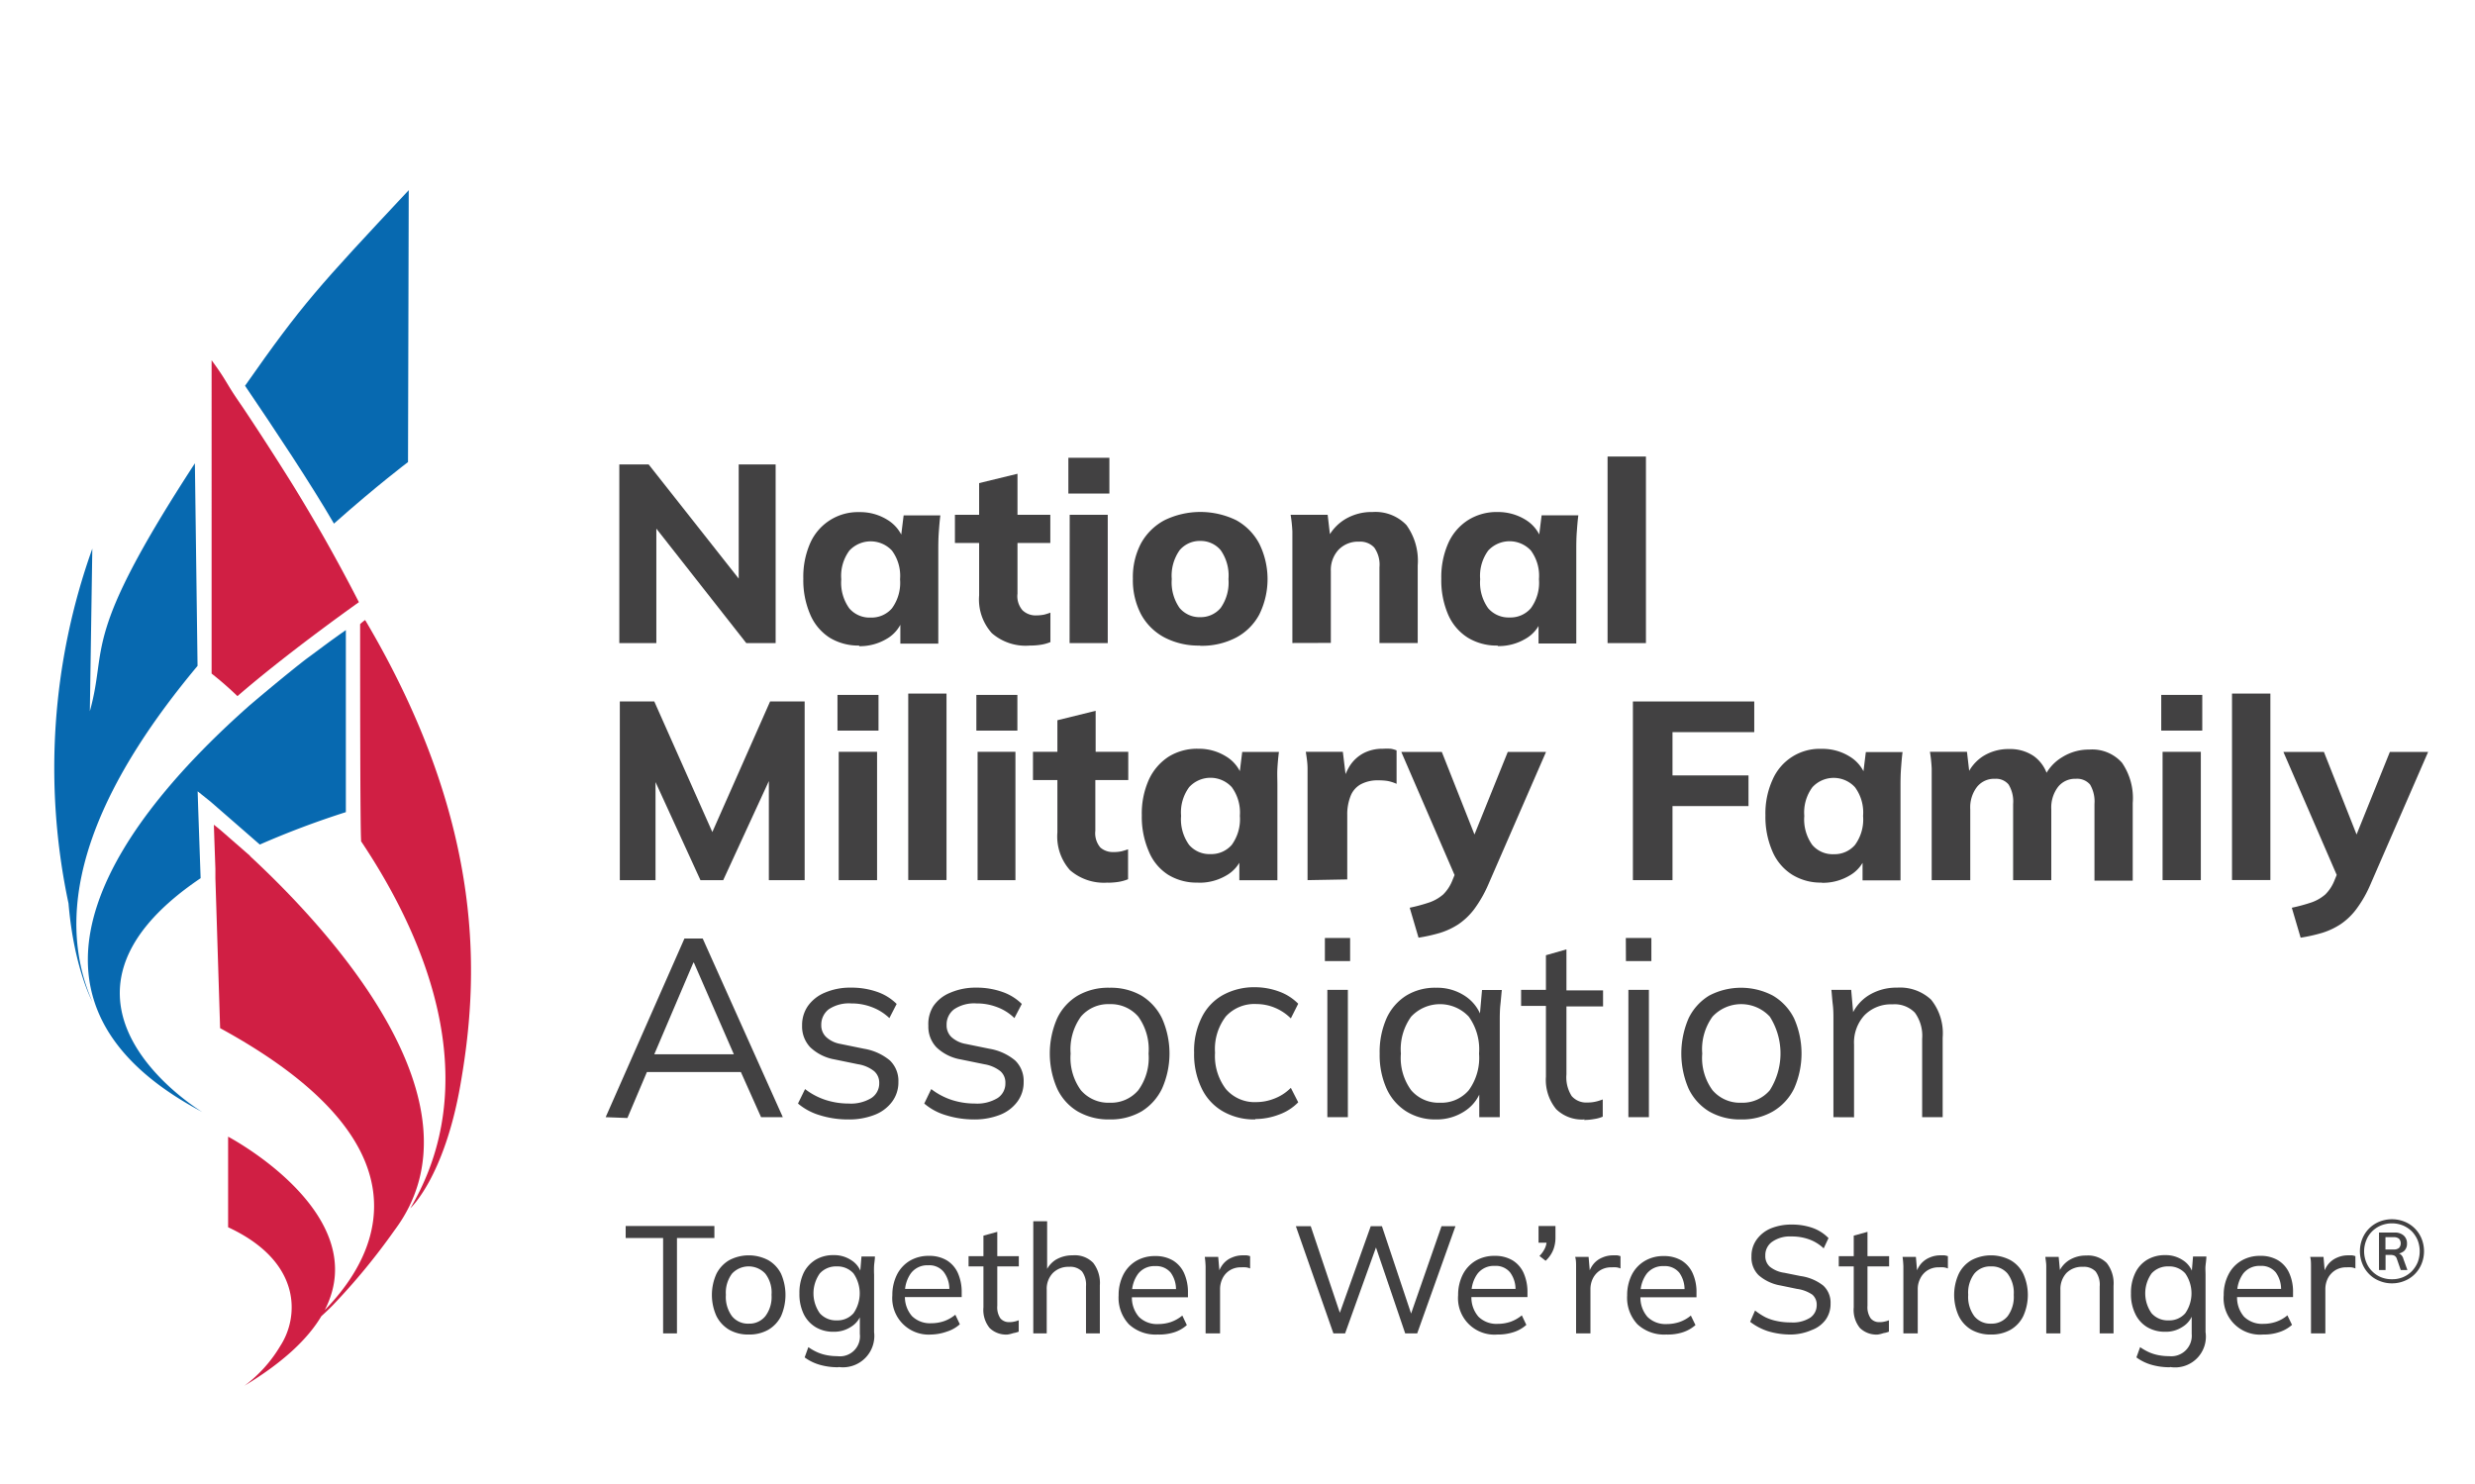 <?xml version="1.0" encoding="UTF-8"?>
<svg xmlns="http://www.w3.org/2000/svg" id="Layer_1" data-name="Layer 1" viewBox="0 0 241.3 144.65">
  <defs>
    <style>.cls-1{fill:#424142;}.cls-2{fill:#0769b0;}.cls-3{fill:#d01f44;}</style>
  </defs>
  <polygon class="cls-1" points="60.38 62.7 60.38 45.28 63.24 45.28 72.73 57.31 72.02 57.31 72.02 45.28 75.62 45.28 75.62 62.7 72.76 62.7 63.3 50.66 63.99 50.66 63.99 62.7 60.38 62.7"></polygon>
  <path class="cls-1" d="M83.78,62.94a5.39,5.39,0,0,1-2.88-.76A5,5,0,0,1,79,59.93a8.42,8.42,0,0,1-.68-3.51A8.14,8.14,0,0,1,79,52.93a5.08,5.08,0,0,1,4.8-3,5,5,0,0,1,2.7.74,3.64,3.64,0,0,1,1.6,2h-.3l.3-2.42h3.58c-.07.53-.11,1.07-.15,1.61s-.05,1.09-.05,1.63v9.26h-3.7l0-2.34H88a3.46,3.46,0,0,1-1.58,1.89,5.12,5.12,0,0,1-2.67.7m1.14-2.79a2.63,2.63,0,0,0,2.07-.9,4.21,4.21,0,0,0,.79-2.83,4.14,4.14,0,0,0-.79-2.8,2.84,2.84,0,0,0-4.15,0,4.14,4.14,0,0,0-.79,2.8,4.27,4.27,0,0,0,.78,2.83,2.6,2.6,0,0,0,2.09.9"></path>
  <path class="cls-1" d="M100.38,62.94a5,5,0,0,1-3.68-1.21,4.9,4.9,0,0,1-1.24-3.68V52.94H93.1V50.19h2.36V47.1l3.74-.91v4h3.2v2.75H99.2v4.94a2.1,2.1,0,0,0,.49,1.62A1.84,1.84,0,0,0,101,60a4.22,4.22,0,0,0,.77-.07,5.24,5.24,0,0,0,.64-.2V62.6a4,4,0,0,1-1,.27,7,7,0,0,1-1,.07"></path>
  <path class="cls-1" d="M104.16,44.63h4v3.49h-4Zm.13,5.56H108V62.7h-3.72Z"></path>
  <path class="cls-1" d="M117,62.94a7.17,7.17,0,0,1-3.47-.79,5.55,5.55,0,0,1-2.28-2.25,7.16,7.16,0,0,1-.8-3.48,7.05,7.05,0,0,1,.8-3.46,5.65,5.65,0,0,1,2.28-2.24,8,8,0,0,1,7,0A5.61,5.61,0,0,1,122.77,53a7.79,7.79,0,0,1,0,6.92,5.47,5.47,0,0,1-2.27,2.25,7.22,7.22,0,0,1-3.49.79m0-2.79a2.54,2.54,0,0,0,2-.9,4.29,4.29,0,0,0,.76-2.81,4.3,4.3,0,0,0-.76-2.82,2.54,2.54,0,0,0-2-.9,2.56,2.56,0,0,0-2,.9,4.3,4.3,0,0,0-.77,2.82,4.35,4.35,0,0,0,.76,2.81,2.54,2.54,0,0,0,2.06.9"></path>
  <path class="cls-1" d="M126,62.69V53.43c0-.54,0-1.09,0-1.63a14.16,14.16,0,0,0-.17-1.61h3.61l.27,2.32h-.29a4.52,4.52,0,0,1,1.76-1.91,5,5,0,0,1,2.64-.68,4.17,4.17,0,0,1,3.3,1.27,5.94,5.94,0,0,1,1.1,3.94v7.56h-3.73V55.31a2.88,2.88,0,0,0-.51-1.93,1.87,1.87,0,0,0-1.47-.57,2.64,2.64,0,0,0-2,.78,2.9,2.9,0,0,0-.76,2.09v7Z"></path>
  <path class="cls-1" d="M146,62.94a5.39,5.39,0,0,1-2.88-.76,5,5,0,0,1-1.93-2.25,8.42,8.42,0,0,1-.67-3.51,8.14,8.14,0,0,1,.69-3.49,5.15,5.15,0,0,1,1.93-2.23,5.22,5.22,0,0,1,2.86-.78,5.1,5.1,0,0,1,2.71.74,3.62,3.62,0,0,1,1.59,2H150l.3-2.42h3.58c-.07.53-.11,1.07-.15,1.61s-.05,1.09-.05,1.63v9.26H150l0-2.34h.29a3.42,3.42,0,0,1-1.58,1.89,5.12,5.12,0,0,1-2.67.7m1.14-2.79a2.62,2.62,0,0,0,2.07-.9,4.21,4.21,0,0,0,.79-2.83,4.14,4.14,0,0,0-.79-2.8,2.84,2.84,0,0,0-4.15,0,4.14,4.14,0,0,0-.79,2.8,4.27,4.27,0,0,0,.78,2.83,2.62,2.62,0,0,0,2.09.9"></path>
  <rect class="cls-1" x="156.73" y="44.51" width="3.74" height="18.19"></rect>
  <polygon class="cls-1" points="60.43 85.81 60.43 68.39 63.79 68.39 69.84 82 69.06 82 75.08 68.39 78.45 68.39 78.45 85.81 74.96 85.81 74.96 74 75.95 74 70.51 85.81 68.29 85.81 62.88 74 63.91 74 63.91 85.81 60.43 85.81"></polygon>
  <path class="cls-1" d="M81.65,67.75h4v3.48h-4Zm.12,5.55h3.74V85.81H81.77Z"></path>
  <rect class="cls-1" x="88.55" y="67.62" width="3.73" height="18.18"></rect>
  <path class="cls-1" d="M95.19,67.75h4v3.48h-4Zm.12,5.55H99V85.81H95.31Z"></path>
  <path class="cls-1" d="M108,86.05a5.05,5.05,0,0,1-3.68-1.21,4.94,4.94,0,0,1-1.23-3.68V76.05h-2.38V73.3h2.38V70.22l3.73-.92v4H110v2.75h-3.21V81a2.15,2.15,0,0,0,.49,1.63,1.84,1.84,0,0,0,1.29.44,3.39,3.39,0,0,0,.76-.07,6,6,0,0,0,.65-.2v2.92a4.27,4.27,0,0,1-1,.27,7.19,7.19,0,0,1-1,.07"></path>
  <path class="cls-1" d="M116.76,86.05a5.3,5.3,0,0,1-2.88-.77A4.9,4.9,0,0,1,112,83a8.42,8.42,0,0,1-.68-3.51,8.06,8.06,0,0,1,.69-3.48,5.31,5.31,0,0,1,1.93-2.24,5.25,5.25,0,0,1,2.87-.77,5,5,0,0,1,2.71.74,3.6,3.6,0,0,1,1.59,2h-.3l.3-2.43h3.58c-.07.53-.12,1.07-.15,1.61s0,1.09,0,1.63v9.27h-3.71l0-2.35h.3a3.46,3.46,0,0,1-1.58,1.89,5.14,5.14,0,0,1-2.67.7m1.13-2.79a2.64,2.64,0,0,0,2.08-.9,4.25,4.25,0,0,0,.79-2.83,4.2,4.2,0,0,0-.79-2.8,2.82,2.82,0,0,0-4.15,0,4.14,4.14,0,0,0-.79,2.8,4.25,4.25,0,0,0,.78,2.83,2.61,2.61,0,0,0,2.08.9"></path>
  <path class="cls-1" d="M127.48,85.81V76.62q0-.84,0-1.68c0-.57-.09-1.11-.17-1.64h3.61l.44,3.61-.59,0a6.36,6.36,0,0,1,.8-2.2,3.63,3.63,0,0,1,1.39-1.29,4,4,0,0,1,1.86-.42,6.77,6.77,0,0,1,.78,0,2.66,2.66,0,0,1,.56.16l0,3.26a3.94,3.94,0,0,0-.88-.28,5.44,5.44,0,0,0-.88-.06,3.45,3.45,0,0,0-1.74.39,2.22,2.22,0,0,0-1,1.18,4.84,4.84,0,0,0-.31,1.83v6.26Z"></path>
  <path class="cls-1" d="M138.3,91.42l-.86-2.92a16.45,16.45,0,0,0,1.95-.53,4.15,4.15,0,0,0,1.31-.76,3.94,3.94,0,0,0,.86-1.28l.59-1.44-.07,1.44-5.46-12.62h3.95l3.56,9h-.76l3.63-9h3.73l-5.66,13a12.16,12.16,0,0,1-1.35,2.34,6.56,6.56,0,0,1-1.53,1.46,7.15,7.15,0,0,1-1.79.84,16.33,16.33,0,0,1-2.1.47"></path>
  <polygon class="cls-1" points="159.2 85.81 159.2 68.39 171.03 68.39 171.03 71.38 163.06 71.38 163.06 75.6 170.47 75.6 170.47 78.59 163.06 78.59 163.06 85.81 159.2 85.81"></polygon>
  <path class="cls-1" d="M177.61,86.05a5.3,5.3,0,0,1-2.88-.77A5,5,0,0,1,172.8,83a8.42,8.42,0,0,1-.68-3.51,7.91,7.91,0,0,1,.7-3.48,5,5,0,0,1,4.79-3,5,5,0,0,1,2.71.74,3.6,3.6,0,0,1,1.59,2h-.3l.3-2.43h3.58c-.07.53-.11,1.07-.15,1.61s-.05,1.09-.05,1.63v9.27h-3.7l0-2.35h.3a3.46,3.46,0,0,1-1.58,1.89,5.12,5.12,0,0,1-2.67.7m1.14-2.79a2.63,2.63,0,0,0,2.07-.9,4.2,4.2,0,0,0,.79-2.83,4.14,4.14,0,0,0-.79-2.8,2.82,2.82,0,0,0-4.15,0,4.14,4.14,0,0,0-.79,2.8,4.25,4.25,0,0,0,.78,2.83,2.6,2.6,0,0,0,2.09.9"></path>
  <path class="cls-1" d="M188.33,85.81V76.54c0-.54,0-1.08,0-1.63a14.4,14.4,0,0,0-.17-1.61h3.61l.27,2.33h-.29a4.16,4.16,0,0,1,1.6-1.91,4.63,4.63,0,0,1,2.55-.69,4.06,4.06,0,0,1,2.39.69,3.61,3.61,0,0,1,1.39,2.11h-.4a4.36,4.36,0,0,1,1.76-2,4.88,4.88,0,0,1,2.66-.75,3.88,3.88,0,0,1,3.18,1.28,6.07,6.07,0,0,1,1.05,3.93v7.57h-3.73V78.39a3.26,3.26,0,0,0-.43-1.9,1.65,1.65,0,0,0-1.38-.56,2.11,2.11,0,0,0-1.75.8,3.33,3.33,0,0,0-.65,2.16v6.92h-3.72V78.39a3.18,3.18,0,0,0-.44-1.9,1.58,1.58,0,0,0-1.32-.56,2.13,2.13,0,0,0-1.77.8,3.28,3.28,0,0,0-.65,2.16v6.92Z"></path>
  <path class="cls-1" d="M210.71,67.75h4v3.48h-4Zm.13,5.55h3.73V85.81h-3.73Z"></path>
  <rect class="cls-1" x="217.61" y="67.62" width="3.74" height="18.18"></rect>
  <path class="cls-1" d="M224.3,91.42l-.86-2.92a16.45,16.45,0,0,0,1.95-.53,4.15,4.15,0,0,0,1.31-.76,3.94,3.94,0,0,0,.86-1.28l.59-1.44-.06,1.44-5.47-12.62h3.95l3.56,9h-.76l3.63-9h3.73l-5.66,13a11.66,11.66,0,0,1-1.35,2.34,6.37,6.37,0,0,1-1.53,1.46,7.15,7.15,0,0,1-1.79.84,16.33,16.33,0,0,1-2.1.47"></path>
  <path class="cls-1" d="M59.05,108.92,66.73,91.5h1.78l7.81,17.42H74.2L72,104l.91.52H62.29l1-.52-2.12,5ZM67.6,93.85l-4,9.38-.6-.44h9.19l-.45.44-4.09-9.38Z"></path>
  <path class="cls-1" d="M82.69,109.14a9.07,9.07,0,0,1-2.76-.41,5.85,5.85,0,0,1-2.13-1.14l.69-1.41a6.59,6.59,0,0,0,2,1.06,7.27,7.27,0,0,0,2.23.35,3.84,3.84,0,0,0,2.24-.54,1.7,1.7,0,0,0,.76-1.46,1.48,1.48,0,0,0-.49-1.15,3.34,3.34,0,0,0-1.57-.68l-2.29-.47A4.6,4.6,0,0,1,79,102.11,2.94,2.94,0,0,1,78.2,100a3.26,3.26,0,0,1,.56-1.91,3.8,3.8,0,0,1,1.66-1.31A6.22,6.22,0,0,1,83,96.29a7.51,7.51,0,0,1,2.51.41,5,5,0,0,1,1.91,1.18l-.71,1.38A5,5,0,0,0,85,98.19a5.49,5.49,0,0,0-2-.36,3.55,3.55,0,0,0-2.2.57,1.89,1.89,0,0,0-.73,1.53,1.57,1.57,0,0,0,.47,1.17,2.74,2.74,0,0,0,1.41.68l2.3.47a5.29,5.29,0,0,1,2.51,1.14,2.76,2.76,0,0,1,.83,2.09,3.15,3.15,0,0,1-.62,1.94,3.85,3.85,0,0,1-1.72,1.28,6.77,6.77,0,0,1-2.58.44"></path>
  <path class="cls-1" d="M95,109.14a9.14,9.14,0,0,1-2.77-.41,5.72,5.72,0,0,1-2.12-1.14l.68-1.41a6.71,6.71,0,0,0,2,1.06,7.29,7.29,0,0,0,2.24.35,3.84,3.84,0,0,0,2.24-.54,1.69,1.69,0,0,0,.75-1.46,1.47,1.47,0,0,0-.48-1.15,3.44,3.44,0,0,0-1.57-.68l-2.3-.47a4.53,4.53,0,0,1-2.37-1.18,2.91,2.91,0,0,1-.79-2.11A3.26,3.26,0,0,1,91,98.09a3.64,3.64,0,0,1,1.66-1.31,6.2,6.2,0,0,1,2.53-.49,7.47,7.47,0,0,1,2.51.41,5,5,0,0,1,1.92,1.18l-.72,1.38a4.77,4.77,0,0,0-1.69-1.07,5.49,5.49,0,0,0-2-.36,3.52,3.52,0,0,0-2.19.57,1.86,1.86,0,0,0-.73,1.53,1.57,1.57,0,0,0,.46,1.17,2.78,2.78,0,0,0,1.42.68l2.3.47a5.25,5.25,0,0,1,2.5,1.14,2.76,2.76,0,0,1,.83,2.09,3.15,3.15,0,0,1-.62,1.94,3.87,3.87,0,0,1-1.71,1.28,6.8,6.8,0,0,1-2.58.44"></path>
  <path class="cls-1" d="M108.19,109.14a6,6,0,0,1-3.12-.78,5.11,5.11,0,0,1-2-2.22,8.53,8.53,0,0,1,0-6.86,5.14,5.14,0,0,1,2-2.21,5.94,5.94,0,0,1,3.1-.77,6,6,0,0,1,3.12.77,5.34,5.34,0,0,1,2,2.21,8.42,8.42,0,0,1,0,6.86,5.31,5.31,0,0,1-2,2.22,6,6,0,0,1-3.1.78m0-1.63a3.48,3.48,0,0,0,2.79-1.22,5.37,5.37,0,0,0,1-3.57,5.46,5.46,0,0,0-1-3.6,3.53,3.53,0,0,0-2.8-1.22,3.49,3.49,0,0,0-2.8,1.22,5.46,5.46,0,0,0-1,3.6,5.37,5.37,0,0,0,1,3.57,3.53,3.53,0,0,0,2.82,1.22"></path>
  <path class="cls-1" d="M122.39,109.14a6.11,6.11,0,0,1-3.17-.79,5.14,5.14,0,0,1-2.07-2.25,7.58,7.58,0,0,1-.73-3.46,7.26,7.26,0,0,1,.74-3.44A5,5,0,0,1,119.25,97a6.32,6.32,0,0,1,3.14-.75,6.79,6.79,0,0,1,2.31.42,5,5,0,0,1,1.87,1.19l-.72,1.43a4.84,4.84,0,0,0-1.61-1.06,4.7,4.7,0,0,0-1.72-.34,3.78,3.78,0,0,0-3,1.2,5.22,5.22,0,0,0-1.06,3.54,5.32,5.32,0,0,0,1.06,3.55,3.7,3.7,0,0,0,3,1.27,4.78,4.78,0,0,0,1.69-.33,4.56,4.56,0,0,0,1.64-1.06l.72,1.41a4.93,4.93,0,0,1-1.91,1.21,6.46,6.46,0,0,1-2.27.42"></path>
  <path class="cls-1" d="M129.17,91.45h2.46V93.7h-2.46Zm.24,5.06h2v12.41h-2Z"></path>
  <path class="cls-1" d="M140,109.14a5.3,5.3,0,0,1-2.89-.78,5.13,5.13,0,0,1-1.92-2.21,8,8,0,0,1-.68-3.43,8.09,8.09,0,0,1,.68-3.46,5.11,5.11,0,0,1,1.92-2.2A5.37,5.37,0,0,1,140,96.3a4.91,4.91,0,0,1,2.9.85,4,4,0,0,1,1.62,2.31h-.29l.26-2.94h1.93c-.05.47-.09,1-.14,1.44s-.06,1-.06,1.42v9.54h-2V106h.26a3.9,3.9,0,0,1-1.63,2.3,4.94,4.94,0,0,1-2.86.84m.39-1.63a3.51,3.51,0,0,0,2.82-1.22,5.37,5.37,0,0,0,1-3.57,5.46,5.46,0,0,0-1-3.6,3.85,3.85,0,0,0-5.62,0,5.41,5.41,0,0,0-1,3.6,5.32,5.32,0,0,0,1,3.57,3.51,3.51,0,0,0,2.8,1.22"></path>
  <path class="cls-1" d="M154.51,109.14a3.6,3.6,0,0,1-2.79-1,4.5,4.5,0,0,1-1-3.17V98.07h-2.42V96.51h2.42V93.13l2-.57v4h3.57v1.56h-3.57v6.63a3.4,3.4,0,0,0,.51,2.11,1.87,1.87,0,0,0,1.52.63,3.49,3.49,0,0,0,.84-.09,4.82,4.82,0,0,0,.67-.21v1.68a3.3,3.3,0,0,1-.83.23,5.17,5.17,0,0,1-1,.09"></path>
  <path class="cls-1" d="M158.51,91.45H161V93.7h-2.48Zm.25,5.06h2v12.41h-2Z"></path>
  <path class="cls-1" d="M169.75,109.14a6,6,0,0,1-3.12-.78,5.23,5.23,0,0,1-2-2.22,8.64,8.64,0,0,1,0-6.86,5.26,5.26,0,0,1,2-2.21,6.67,6.67,0,0,1,6.22,0,5.3,5.3,0,0,1,2.06,2.21,8.42,8.42,0,0,1,0,6.86,5.27,5.27,0,0,1-2.06,2.22,6,6,0,0,1-3.1.78m0-1.63a3.49,3.49,0,0,0,2.8-1.22,6.7,6.7,0,0,0,0-7.17,3.81,3.81,0,0,0-5.59,0,5.41,5.41,0,0,0-1,3.6,5.32,5.32,0,0,0,1,3.57,3.51,3.51,0,0,0,2.81,1.22"></path>
  <path class="cls-1" d="M178.75,108.92V99.38c0-.46,0-.93-.06-1.42s-.09-1-.14-1.45h1.93l.24,2.72h-.29a4.27,4.27,0,0,1,1.74-2.18,5.12,5.12,0,0,1,2.78-.76,4.44,4.44,0,0,1,3.32,1.17,5.22,5.22,0,0,1,1.13,3.7v7.76h-2v-7.64a3.83,3.83,0,0,0-.71-2.55,2.75,2.75,0,0,0-2.19-.81A3.61,3.61,0,0,0,181.76,99a3.94,3.94,0,0,0-1,2.84v7.09Z"></path>
  <path class="cls-2" d="M39.78,45.06l.07-26.52C31,28,29.48,29.63,23.89,37.61c2.91,4.29,6.41,9.55,8.67,13.44,4.2-3.73,7.22-6,7.22-6"></path>
  <path class="cls-2" d="M8.76,69.34,9,53.49A63.5,63.5,0,0,0,6.68,88.08C7.21,94.38,9,97.66,9,97.66,4.37,87,10.76,75.09,19.26,64.92L19,45.17C7.8,62.37,10.56,62.87,8.76,69.34"></path>
  <path class="cls-3" d="M35.19,82C42,92.16,47.11,105.81,40,117.81c0,0,3.3-3,4.88-12,1.73-9.86,2.77-25-9.28-45.36h0a3.77,3.77,0,0,0-.49.4c0,4.55,0,20.15.1,21.12"></path>
  <path class="cls-3" d="M28.6,47.36c-1.68-2.7-3.5-5.51-4.92-7.63l-.37-.54c-1.37-2-1.16-2-2.68-4.07V65.67a32.52,32.52,0,0,1,2.52,2.2c4.62-4,10.69-8.34,11.84-9.16q-1.64-3.21-3.58-6.62c-.89-1.54-1.82-3.12-2.81-4.73"></path>
  <path class="cls-3" d="M24.41,83.47h0l-.49-.43L21.58,81c-.46-.39-.73-.59-.73-.59l.06,1.77L21,84.7l0,.92h0l.46,14.62c20.15,11,15.8,21.26,10.9,26.74-.23.26-.47.51-.7.75,4.85-9.4-9.42-16.91-9.42-16.91v8.83c7.3,3.39,6.88,8.81,5.1,11.55a13.28,13.28,0,0,1-3.5,3.9c3.82-2.31,6.19-4.59,7.49-6.78.39-.35.77-.71,1.13-1.08a63.48,63.48,0,0,0,6-7.29c9.37-12.48-6.61-29.56-14.09-36.49"></path>
  <path class="cls-2" d="M19.73,108.42s-18-10.76-.17-22.8l-.24-6.88-.05-1.59,1.25,1s3,2.61,4.81,4.19a85.71,85.71,0,0,1,8.39-3.16V61.43c-.25.18-.62.43-1.07.76-1,.71-2.1,1.56-2.72,2-1.4,1.07-3.74,3-5.63,4.61l-.1.09C12.71,79.08-2,96.93,19.73,108.42"></path>
  <path class="cls-1" d="M64.65,130V120.7H61v-1.17h8.65v1.17H66V130Z"></path>
  <path class="cls-1" d="M73,130.11a3.71,3.71,0,0,1-1.9-.46,3.24,3.24,0,0,1-1.25-1.34,5,5,0,0,1,0-4.12,3.22,3.22,0,0,1,1.25-1.33,4.08,4.08,0,0,1,3.8,0,3.15,3.15,0,0,1,1.25,1.33,5.15,5.15,0,0,1,0,4.12,3.18,3.18,0,0,1-1.25,1.34A3.74,3.74,0,0,1,73,130.11Zm0-1.06a2,2,0,0,0,1.61-.72,3.1,3.1,0,0,0,.61-2.09,3,3,0,0,0-.61-2.07,2.22,2.22,0,0,0-3.24,0,3.1,3.1,0,0,0-.6,2.07,3.16,3.16,0,0,0,.6,2.09A2,2,0,0,0,73,129.05Z"></path>
  <path class="cls-1" d="M81.71,133.3a6.3,6.3,0,0,1-1.79-.24,4.58,4.58,0,0,1-1.47-.72l.36-1a5.13,5.13,0,0,0,.9.51,4.33,4.33,0,0,0,.93.28,5.39,5.39,0,0,0,1,.09,1.95,1.95,0,0,0,2.19-2.17V128H84a2.31,2.31,0,0,1-1,1.34,3,3,0,0,1-1.73.5,3.3,3.3,0,0,1-1.75-.45,3.06,3.06,0,0,1-1.17-1.29,4.46,4.46,0,0,1-.41-2,4.51,4.51,0,0,1,.41-2,3.09,3.09,0,0,1,1.17-1.28,3.3,3.3,0,0,1,1.75-.45,3,3,0,0,1,1.72.49,2.25,2.25,0,0,1,1,1.35l-.13-.14.13-1.57h1.31c0,.3-.06.6-.08.89a8.77,8.77,0,0,0,0,.88v5.6a3.06,3.06,0,0,1-3.44,3.41Zm-.13-4.57a2.07,2.07,0,0,0,1.63-.69,3.41,3.41,0,0,0,0-3.89,2.1,2.1,0,0,0-1.63-.68,2.13,2.13,0,0,0-1.65.68,3.36,3.36,0,0,0,0,3.89A2.1,2.1,0,0,0,81.58,128.73Z"></path>
  <path class="cls-1" d="M90.8,130.11A3.55,3.55,0,0,1,87,126.27a4.4,4.4,0,0,1,.45-2,3.33,3.33,0,0,1,1.25-1.35,3.59,3.59,0,0,1,1.87-.48,3.31,3.31,0,0,1,1.74.44,2.79,2.79,0,0,1,1.08,1.24,4.55,4.55,0,0,1,.37,1.89v.45H88v-.8H92.8l-.25.19A2.73,2.73,0,0,0,92,124a1.79,1.79,0,0,0-1.5-.64,2,2,0,0,0-1.67.75,3.17,3.17,0,0,0-.6,2v.14a2.86,2.86,0,0,0,.68,2.06,2.5,2.5,0,0,0,1.87.7,3.9,3.9,0,0,0,1.25-.2,3.67,3.67,0,0,0,1.11-.63l.44.93a3.38,3.38,0,0,1-1.25.71A4.81,4.81,0,0,1,90.8,130.11Z"></path>
  <path class="cls-1" d="M98.25,130.11a2.3,2.3,0,0,1-1.77-.64,2.78,2.78,0,0,1-.6-2v-4H94.43v-1h1.45v-2l1.35-.37v2.37h2.1v1h-2.1v3.84a1.93,1.93,0,0,0,.3,1.22,1.09,1.09,0,0,0,.89.37,2,2,0,0,0,.51-.06,2.22,2.22,0,0,0,.39-.12v1.11a2.36,2.36,0,0,1-.51.14A3.64,3.64,0,0,1,98.25,130.11Z"></path>
  <path class="cls-1" d="M100.74,130V119.07h1.35v5.07h-.19a2.53,2.53,0,0,1,1-1.3,3.13,3.13,0,0,1,1.68-.45,2.5,2.5,0,0,1,2,.73,3.2,3.2,0,0,1,.65,2.19V130h-1.35v-4.6a2.17,2.17,0,0,0-.39-1.44,1.59,1.59,0,0,0-1.26-.45,2.14,2.14,0,0,0-1.58.6,2.22,2.22,0,0,0-.6,1.62V130Z"></path>
  <path class="cls-1" d="M112.87,130.11a3.82,3.82,0,0,1-2.81-1,3.78,3.78,0,0,1-1-2.82,4.4,4.4,0,0,1,.45-2,3.33,3.33,0,0,1,1.25-1.35,3.59,3.59,0,0,1,1.87-.48,3.31,3.31,0,0,1,1.74.44,2.79,2.79,0,0,1,1.08,1.24,4.55,4.55,0,0,1,.37,1.89v.45h-5.71v-.8h4.79l-.25.19a2.79,2.79,0,0,0-.51-1.79,1.83,1.83,0,0,0-1.51-.64,2,2,0,0,0-1.67.75,3.17,3.17,0,0,0-.6,2v.14a2.86,2.86,0,0,0,.68,2.06,2.5,2.5,0,0,0,1.87.7,3.9,3.9,0,0,0,1.25-.2,3.67,3.67,0,0,0,1.11-.63l.44.93a3.38,3.38,0,0,1-1.25.71A4.81,4.81,0,0,1,112.87,130.11Z"></path>
  <path class="cls-1" d="M117.54,130v-5.63c0-.3,0-.6,0-.91a9,9,0,0,0-.08-.92h1.31l.16,1.87-.22,0a2.72,2.72,0,0,1,.51-1.14,2.12,2.12,0,0,1,.88-.66,2.57,2.57,0,0,1,1.05-.22h.4a2,2,0,0,1,.33.08l0,1.2a1.4,1.4,0,0,0-.41-.11,3,3,0,0,0-.45,0,2,2,0,0,0-1.12.29,1.93,1.93,0,0,0-.71.79,2.35,2.35,0,0,0-.24,1.05V130Z"></path>
  <path class="cls-1" d="M130,130l-3.66-10.45h1.45l3.1,9.22h-.54l3.29-9.22h1.09l3.08,9.22h-.48l3.21-9.22h1.36L138.17,130H137l-3-8.82h.31L131.14,130Z"></path>
  <path class="cls-1" d="M146,130.11a3.55,3.55,0,0,1-3.84-3.84,4.4,4.4,0,0,1,.45-2,3.33,3.33,0,0,1,1.25-1.35,3.59,3.59,0,0,1,1.87-.48,3.31,3.31,0,0,1,1.74.44,2.79,2.79,0,0,1,1.08,1.24,4.55,4.55,0,0,1,.37,1.89v.45h-5.71v-.8H148l-.25.19a2.73,2.73,0,0,0-.52-1.79,1.79,1.79,0,0,0-1.5-.64,2,2,0,0,0-1.67.75,3.17,3.17,0,0,0-.6,2v.14a2.86,2.86,0,0,0,.68,2.06,2.5,2.5,0,0,0,1.87.7,3.9,3.9,0,0,0,1.25-.2,3.67,3.67,0,0,0,1.11-.63l.44.93a3.38,3.38,0,0,1-1.25.71A4.81,4.81,0,0,1,146,130.11Z"></path>
  <path class="cls-1" d="M150.69,122.92l-.6-.47a2.76,2.76,0,0,0,.56-.81,2,2,0,0,0,.15-.76l.38.28H150v-1.63h1.65v1.13a3.25,3.25,0,0,1-.21,1.18A2.94,2.94,0,0,1,150.69,122.92Z"></path>
  <path class="cls-1" d="M153.66,130v-5.63c0-.3,0-.6,0-.91s0-.62-.09-.92h1.31l.16,1.87-.22,0a2.72,2.72,0,0,1,.51-1.14,2.18,2.18,0,0,1,.88-.66,2.58,2.58,0,0,1,1.06-.22h.4a2.14,2.14,0,0,1,.32.08l0,1.2a1.42,1.42,0,0,0-.4-.11,3.17,3.17,0,0,0-.46,0,2,2,0,0,0-1.12.29,2,2,0,0,0-.71.79,2.35,2.35,0,0,0-.24,1.05V130Z"></path>
  <path class="cls-1" d="M162.45,130.11a3.82,3.82,0,0,1-2.81-1,3.78,3.78,0,0,1-1-2.82,4.4,4.4,0,0,1,.45-2,3.29,3.29,0,0,1,1.26-1.35,3.53,3.53,0,0,1,1.86-.48,3.31,3.31,0,0,1,1.74.44,2.79,2.79,0,0,1,1.08,1.24,4.4,4.4,0,0,1,.37,1.89v.45h-5.71v-.8h4.79l-.25.19a2.79,2.79,0,0,0-.51-1.79,1.81,1.81,0,0,0-1.51-.64,2,2,0,0,0-1.67.75,3.17,3.17,0,0,0-.6,2v.14a2.86,2.86,0,0,0,.68,2.06,2.5,2.5,0,0,0,1.87.7,3.9,3.9,0,0,0,1.25-.2,3.44,3.44,0,0,0,1.11-.63l.45.93a3.51,3.51,0,0,1-1.26.71A4.81,4.81,0,0,1,162.45,130.11Z"></path>
  <path class="cls-1" d="M174.65,130.11a7.59,7.59,0,0,1-2.27-.32,5.71,5.71,0,0,1-1.75-.92l.48-1.1a6.48,6.48,0,0,0,1,.65,4.71,4.71,0,0,0,1.15.38,6.22,6.22,0,0,0,1.34.13,3.14,3.14,0,0,0,1.9-.47,1.48,1.48,0,0,0,.62-1.24,1.28,1.28,0,0,0-.43-1,3.5,3.5,0,0,0-1.5-.56l-1.59-.33a4.35,4.35,0,0,1-2.14-1,2.41,2.41,0,0,1-.7-1.83,2.72,2.72,0,0,1,.5-1.64,3.25,3.25,0,0,1,1.37-1.09,5.27,5.27,0,0,1,2.07-.38,6,6,0,0,1,2,.32,4.05,4.05,0,0,1,1.57,1l-.47,1a4.08,4.08,0,0,0-1.43-.88,4.94,4.94,0,0,0-1.73-.28,3,3,0,0,0-1.85.51,1.58,1.58,0,0,0-.68,1.36,1.37,1.37,0,0,0,.43,1.07,2.86,2.86,0,0,0,1.42.6l1.59.32a4.6,4.6,0,0,1,2.21.93,2.26,2.26,0,0,1,.71,1.76,2.63,2.63,0,0,1-.48,1.57,2.93,2.93,0,0,1-1.35,1A5.21,5.21,0,0,1,174.65,130.11Z"></path>
  <path class="cls-1" d="M183.1,130.11a2.3,2.3,0,0,1-1.77-.64,2.78,2.78,0,0,1-.6-2v-4h-1.46v-1h1.46v-2l1.34-.37v2.37h2.11v1h-2.11v3.84a1.92,1.92,0,0,0,.31,1.22,1.05,1.05,0,0,0,.88.37,1.88,1.88,0,0,0,.51-.06,2,2,0,0,0,.39-.12v1.11a2.08,2.08,0,0,1-.51.14A3.62,3.62,0,0,1,183.1,130.11Z"></path>
  <path class="cls-1" d="M185.57,130v-5.63c0-.3,0-.6,0-.91a9,9,0,0,0-.08-.92h1.3l.16,1.87-.22,0a2.72,2.72,0,0,1,.51-1.14,2.25,2.25,0,0,1,.88-.66,2.58,2.58,0,0,1,1.06-.22h.4a2,2,0,0,1,.33.08l0,1.2a1.48,1.48,0,0,0-.41-.11,3.1,3.1,0,0,0-.45,0,2,2,0,0,0-1.12.29,1.93,1.93,0,0,0-.71.79,2.23,2.23,0,0,0-.25,1.05V130Z"></path>
  <path class="cls-1" d="M194.11,130.11a3.74,3.74,0,0,1-1.9-.46,3.16,3.16,0,0,1-1.24-1.34,4.94,4.94,0,0,1,0-4.12,3.13,3.13,0,0,1,1.24-1.33,4.08,4.08,0,0,1,3.8,0,3.09,3.09,0,0,1,1.25,1.33,5,5,0,0,1,0,4.12,3.12,3.12,0,0,1-1.25,1.34A3.74,3.74,0,0,1,194.11,130.11Zm0-1.06a2,2,0,0,0,1.62-.72,3.16,3.16,0,0,0,.6-2.09,3.1,3.1,0,0,0-.6-2.07,2,2,0,0,0-1.62-.7,2,2,0,0,0-1.62.7,3.1,3.1,0,0,0-.6,2.07,3.16,3.16,0,0,0,.6,2.09A2,2,0,0,0,194.11,129.05Z"></path>
  <path class="cls-1" d="M199.5,130v-5.69c0-.29,0-.58,0-.88s-.06-.59-.09-.89h1.3l.15,1.6h-.18a2.63,2.63,0,0,1,1.05-1.28,3.06,3.06,0,0,1,1.66-.45,2.59,2.59,0,0,1,2,.72,3.21,3.21,0,0,1,.67,2.23V130h-1.35v-4.57a2.17,2.17,0,0,0-.4-1.47,1.59,1.59,0,0,0-1.25-.45,2.12,2.12,0,0,0-1.59.6,2.3,2.3,0,0,0-.59,1.65V130Z"></path>
  <path class="cls-1" d="M211.55,133.3a6.3,6.3,0,0,1-1.79-.24,4.58,4.58,0,0,1-1.47-.72l.36-1a5.52,5.52,0,0,0,.9.51,4.33,4.33,0,0,0,.93.28,5.39,5.39,0,0,0,1,.09,2,2,0,0,0,2.2-2.17V128h.14a2.31,2.31,0,0,1-1,1.34,2.94,2.94,0,0,1-1.73.5,3.33,3.33,0,0,1-1.75-.45,3,3,0,0,1-1.16-1.29,4.32,4.32,0,0,1-.42-2,4.38,4.38,0,0,1,.42-2,3,3,0,0,1,1.16-1.28,3.33,3.33,0,0,1,1.75-.45,3,3,0,0,1,1.72.49,2.3,2.3,0,0,1,1,1.35l-.13-.14.13-1.57h1.3c0,.3-.05.6-.08.89s0,.59,0,.88v5.6a3,3,0,0,1-3.44,3.41Zm-.13-4.57a2.06,2.06,0,0,0,1.63-.69,3.41,3.41,0,0,0,0-3.89,2.08,2.08,0,0,0-1.63-.68,2.13,2.13,0,0,0-1.65.68,3.36,3.36,0,0,0,0,3.89A2.1,2.1,0,0,0,211.42,128.73Z"></path>
  <path class="cls-1" d="M220.64,130.11a3.55,3.55,0,0,1-3.84-3.84,4.28,4.28,0,0,1,.46-2,3.26,3.26,0,0,1,1.25-1.35,3.53,3.53,0,0,1,1.86-.48,3.28,3.28,0,0,1,1.74.44,2.79,2.79,0,0,1,1.08,1.24,4.4,4.4,0,0,1,.37,1.89v.45h-5.7v-.8h4.78l-.25.19a2.79,2.79,0,0,0-.51-1.79,1.8,1.8,0,0,0-1.51-.64,2,2,0,0,0-1.67.75,3.22,3.22,0,0,0-.59,2v.14a2.85,2.85,0,0,0,.67,2.06,2.52,2.52,0,0,0,1.88.7,3.84,3.84,0,0,0,1.24-.2,3.44,3.44,0,0,0,1.11-.63l.45.93a3.51,3.51,0,0,1-1.26.71A4.72,4.72,0,0,1,220.64,130.11Z"></path>
  <path class="cls-1" d="M225.31,130v-5.63c0-.3,0-.6,0-.91s0-.62-.08-.92h1.3l.16,1.87-.22,0a2.72,2.72,0,0,1,.51-1.14,2.25,2.25,0,0,1,.88-.66,2.58,2.58,0,0,1,1.06-.22h.4a1.87,1.87,0,0,1,.32.08l0,1.2a1.34,1.34,0,0,0-.4-.11,3.17,3.17,0,0,0-.46,0,2,2,0,0,0-1.11.29,2,2,0,0,0-.72.79,2.35,2.35,0,0,0-.24,1.05V130Z"></path>
  <path class="cls-1" d="M233.21,125.12a3.14,3.14,0,0,1-1.23-.24,2.86,2.86,0,0,1-1-.66,3,3,0,0,1-.66-1,3.27,3.27,0,0,1,0-2.46,3,3,0,0,1,1.65-1.65,3.3,3.3,0,0,1,2.47,0,3,3,0,0,1,1.65,1.65,3.27,3.27,0,0,1,0,2.46,3,3,0,0,1-.66,1,2.91,2.91,0,0,1-1,.66A3.14,3.14,0,0,1,233.21,125.12Zm0-.4a2.72,2.72,0,0,0,1.07-.2,2.66,2.66,0,0,0,.86-.58,2.85,2.85,0,0,0,.57-.87,3,3,0,0,0,0-2.15,2.85,2.85,0,0,0-.57-.87,2.81,2.81,0,0,0-.86-.57,2.86,2.86,0,0,0-2.15,0,2.69,2.69,0,0,0-.86.57,2.53,2.53,0,0,0-.57.87,2.86,2.86,0,0,0,0,2.15,2.53,2.53,0,0,0,.57.87,2.56,2.56,0,0,0,.86.58A2.73,2.73,0,0,0,233.21,124.72Zm-1.27-.9v-3.65h1.51a1.25,1.25,0,0,1,.9.29,1,1,0,0,1,.32.77.94.94,0,0,1-.31.76,1.33,1.33,0,0,1-.89.26l.12-.08a.79.79,0,0,1,.45.12.81.81,0,0,1,.28.45l.39,1.08h-.65l-.39-1.12a.51.51,0,0,0-.23-.28.84.84,0,0,0-.37-.07h-.61l.12-.09v1.56Zm.63-2h.79a.78.78,0,0,0,.53-.15.68.68,0,0,0,0-.9.78.78,0,0,0-.53-.15h-.79Z"></path>
</svg>
